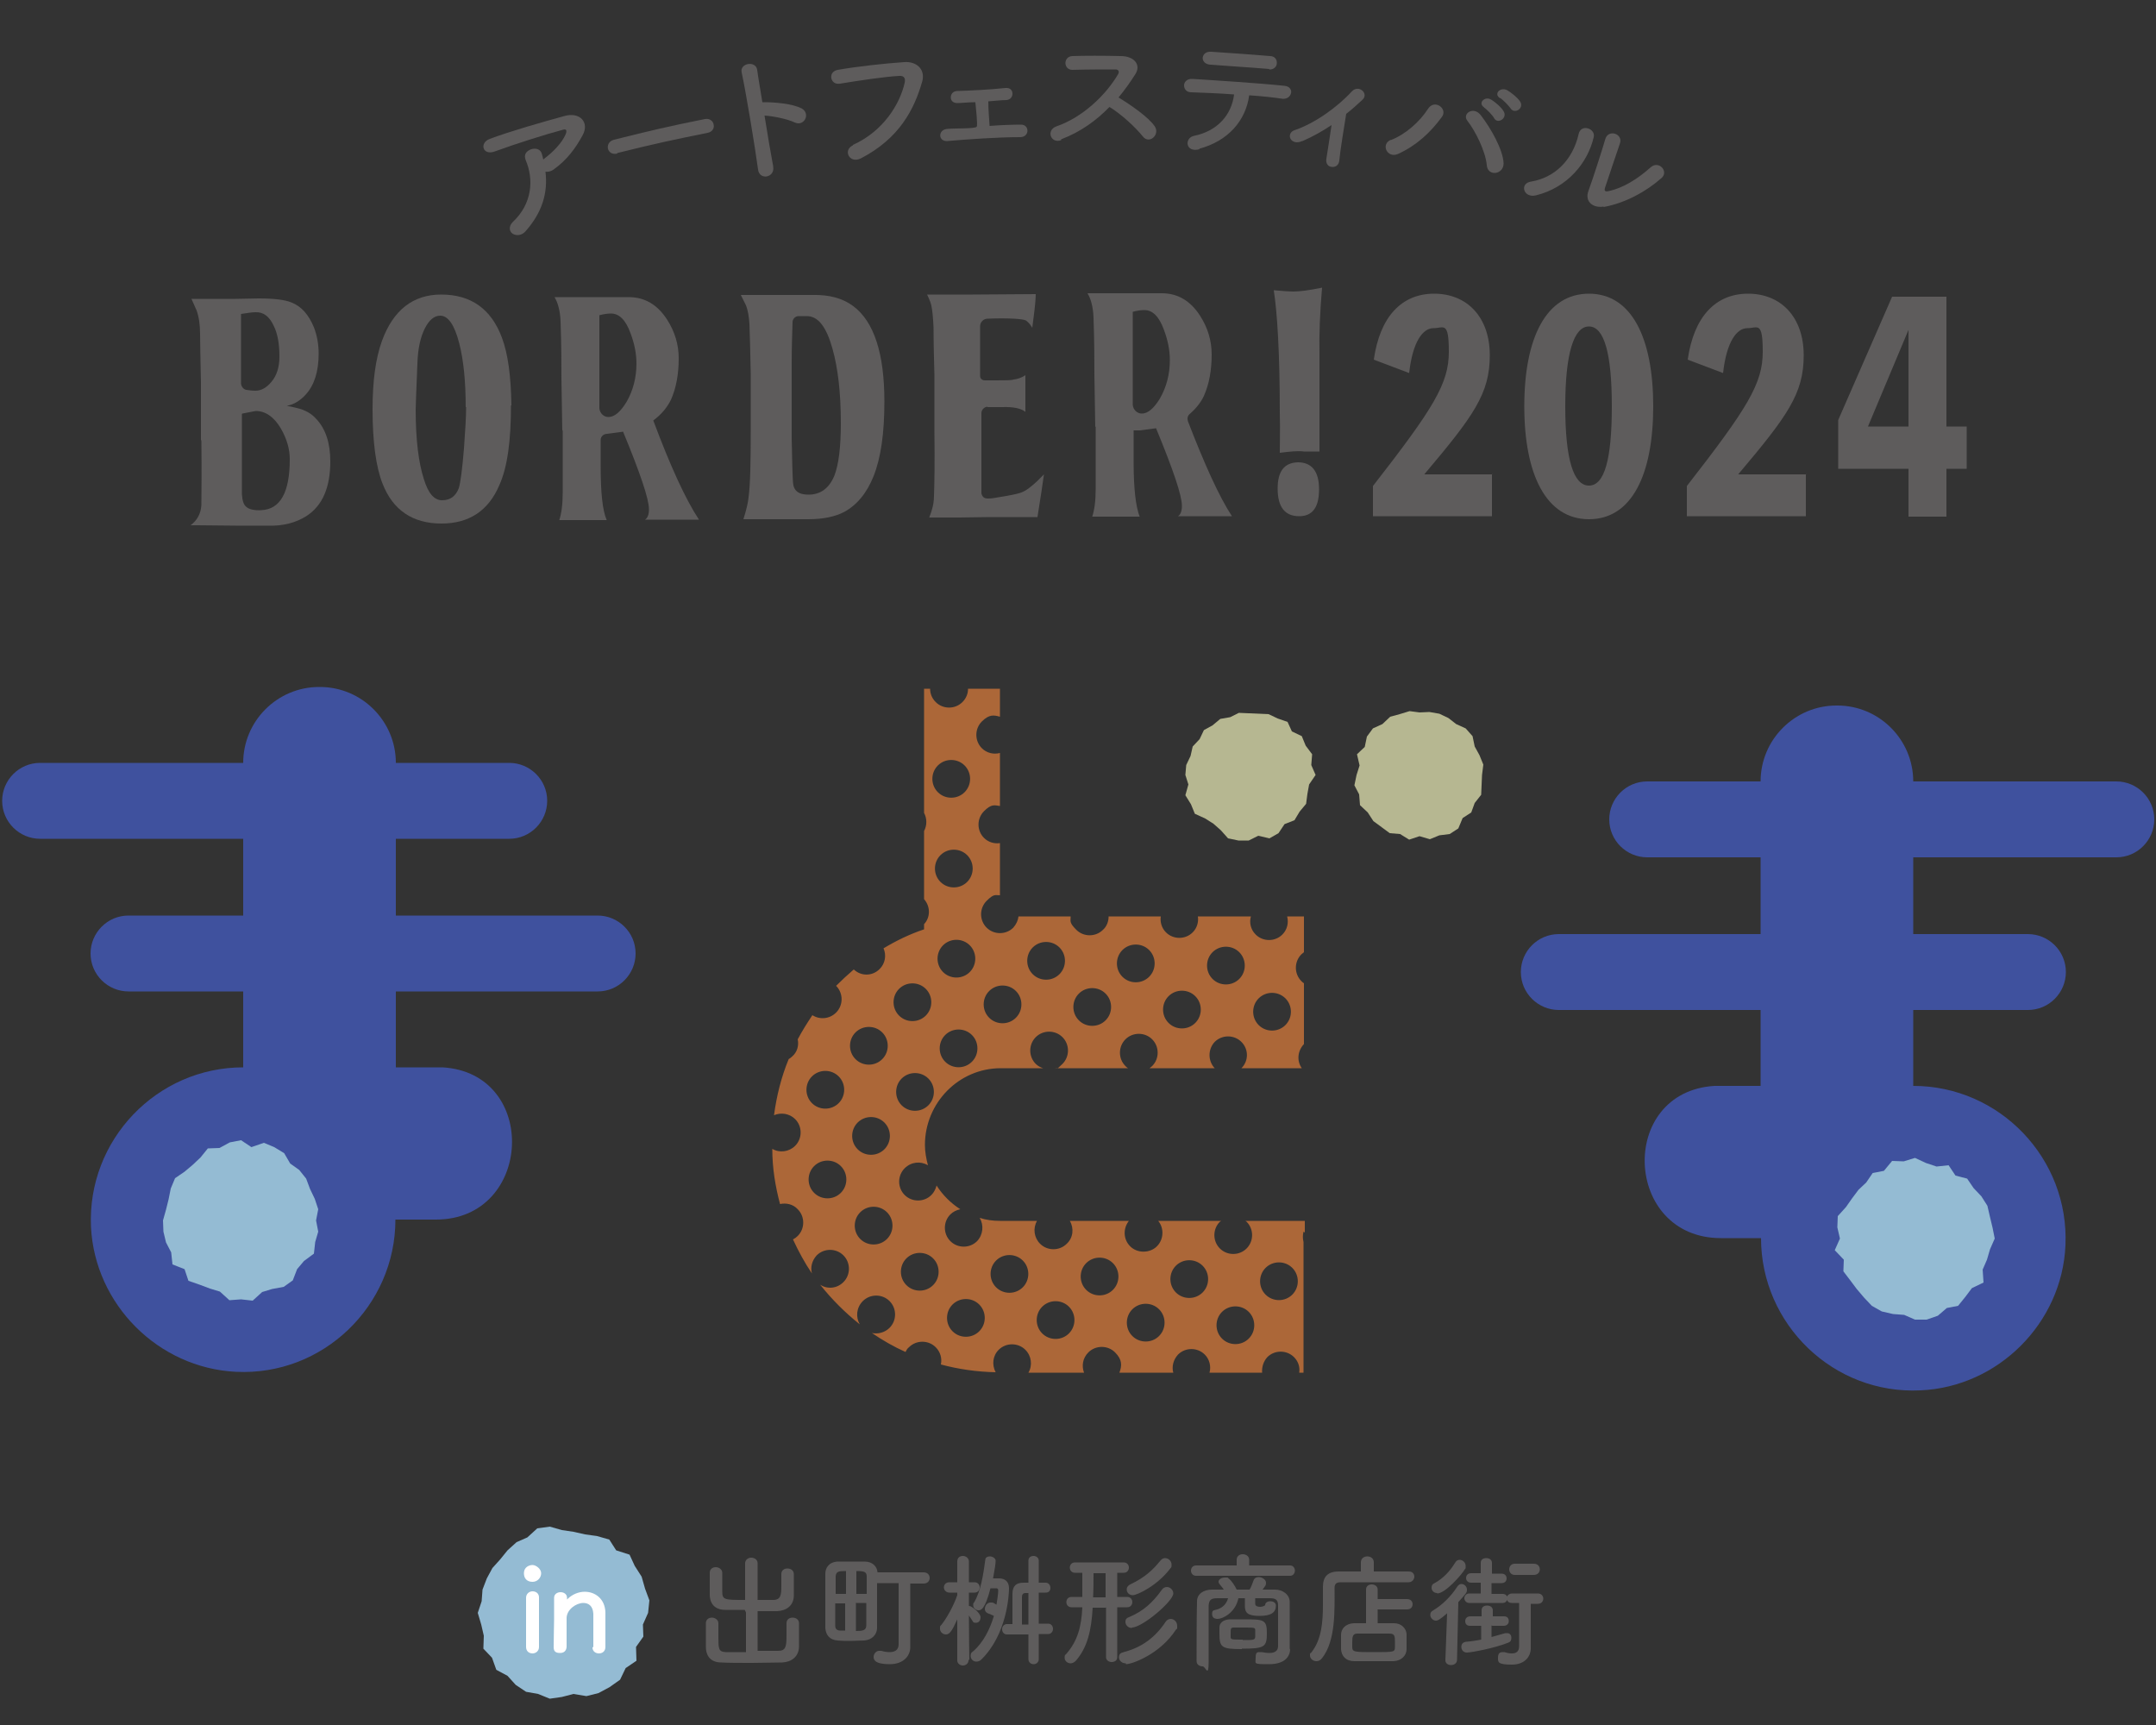 <?xml version="1.0" encoding="UTF-8"?>
<svg id="_レイヤー_1" xmlns="http://www.w3.org/2000/svg" version="1.1" viewBox="0 0 500 400">
  <rect x="0" y="0" width="500" height="400" fill="#333333" stroke="none"/>
  <!-- Generator: Adobe Illustrator 29.0.1, SVG Export Plug-In . SVG Version: 2.1.0 Build 192)  -->
  <defs>
    <style>
      .st0 {
        fill: #94bbd3;
      }

      .st1 {
        fill: #b6b791;
      }

      .st2 {
        fill: #ac6738;
      }

      .st3 {
        fill: #fff;
      }

      .st4 {
        fill: #3f519e;
      }

      .st5 {
        fill: #5e5c5c;
      }
    </style>
  </defs>
  <g>
    <polygon class="st0" points="150.3 374 149.1 376.7 149.2 379.5 147.5 381.9 147.6 385.1 145.1 386.8 143.8 389.5 141.4 391.2 138.8 392.6 136 393.3 133 392.8 130.3 393.5 127.5 393.9 124.8 392.8 122 392.3 119.6 390.7 117.7 388.6 115.1 387.2 114.1 384.4 112.1 382.3 112.2 379.3 111.6 376.7 110.8 374 111.7 371.3 111.9 368.6 112.9 366 114.2 363.6 116 361.6 117.7 359.5 119.8 357.6 122.3 356.5 124.6 354.4 127.5 354 130.3 354.8 133 355.2 135.7 355.8 138.5 356.2 141.3 357 142.9 359.5 146 360.5 147.2 363.1 148.8 365.6 149.6 368.4 150.6 371.1 150.3 374"/>
    <g>
      <path class="st3" d="M121.5,364.8c0-1.4,1.2-1.9,2-1.9s2,.9,2,1.9-.8,2-2,2-2-.7-2-2ZM123.5,383.4c-.8,0-1.5-.5-1.5-1.5,0-2.4,0-5.6,0-8.2s0-2.4,0-3.2c0-.9.7-1.5,1.5-1.5s1.5.5,1.5,1.4h0c0,1.2,0,3.5,0,5.9s0,4,0,5.6h0c0,1-.8,1.5-1.5,1.5,0,0,0,0,0,0Z"/>
      <path class="st3" d="M137.6,381.9c0-1.2,0-3.3,0-5.1s0-2.1,0-2.6c-.1-1.8-1.1-2.5-2.3-2.5-1.7,0-3.8,1.5-3.9,3.4,0,.5,0,1.2,0,2,0,1.2,0,2.7,0,4.7,0,.6-.3,1.5-1.5,1.5s-1.5-.5-1.5-1.4h0c0-2.8.1-4.6.1-6.3s0-3.2,0-5.1h0c0-.9.8-1.3,1.5-1.3s1.5.4,1.5,1.3,0,.2,0,.3h0c0,.1,0,.1,0,.1s0,0,.1-.1c1.1-1.1,2.6-1.7,4-1.7,2.4,0,4.7,1.6,4.8,4.8,0,1,0,3.6,0,5.7s0,1.7,0,2.3c0,1-.7,1.5-1.5,1.5s-1.5-.5-1.5-1.4h0s0,0,0,0Z"/>
      <path class="st5" d="M172.7,373.3c-1.6,0-3.2,0-4.5,0-2.3,0-3.6-1.3-3.6-3.6,0-.8,0-1.6,0-2.5s0-1.7,0-2.5c0-.9.7-1.3,1.4-1.3s1.5.5,1.5,1.3h0c0,.9,0,1.8,0,2.7s0,1.2,0,1.7c0,1.9.6,1.9,5.3,1.9v-8.5c0-.8.7-1.3,1.4-1.3s1.5.4,1.5,1.3v8.5c1.2,0,2.5,0,3.6,0,1.8,0,1.9-1.2,1.9-3.3s0-1.9,0-2.7h0c0-.9.7-1.3,1.4-1.3s1.5.4,1.5,1.3c0,.7,0,1.5,0,2.4s0,1.7,0,2.5c0,2.5-1.8,3.6-3.9,3.7-1.4,0-3,0-4.5,0v9.2c1.8,0,3.5,0,4.8,0,1.7,0,1.9-1,1.9-3.4s0-2.2,0-3h0c0-.9.7-1.3,1.4-1.3s1.5.4,1.5,1.3c0,.7,0,1.7,0,2.6s0,1.9,0,2.7c0,2.5-1.8,3.7-3.9,3.8-2,0-4.6.1-7.2.1s-5.1,0-6.9-.1c-2.3,0-3.6-1.3-3.6-3.7,0-.8,0-1.7,0-2.7s0-1.9,0-2.7c0-.9.7-1.3,1.4-1.3s1.5.5,1.5,1.3h0c0,.9,0,2,0,3,0,2.9,0,3.6,1.7,3.7,1.3,0,2.9,0,4.7,0v-9.2h0s0,0,0,0Z"/>
      <path class="st5" d="M208.2,367.1h-4.8c0,1.2,0,2.5,0,3.9,0,2.5,0,5,0,6.5,0,1.5-1.2,2.8-3,2.9-1,0-2.1.1-3.1.1s-2.1,0-3-.1c-1.9-.1-2.8-1.3-2.9-2.9,0-1.5,0-3.9,0-6.3s0-4.8,0-6.3c0-1.3.8-2.7,2.9-2.8,1,0,2.1,0,3.1,0s2.1,0,3.1,0c1.8,0,2.9,1.1,3,2.5h10.7c.9,0,1.4.6,1.4,1.3s-.5,1.3-1.4,1.3h-3.1v14.8c0,0,0,0,0,0,0,1.7-1.3,3.9-4.8,3.9s-3.7-1.1-3.7-1.7.5-1.4,1.3-1.4.3,0,.5,0c.6.2,1.3.3,1.9.3,1.1,0,2.1-.4,2.1-1.8v-14.2h0s0,0,0,0ZM196.1,364.3c-1.6,0-2.2.1-2.3,1.2,0,.9,0,2.4,0,4.1h2.4v-5.3h0ZM196.1,371.8h-2.4c0,2.1,0,4,0,5.2,0,.8.5,1.1,1.2,1.1.3,0,.7,0,1.1,0v-6.4h0ZM201,369.6c0-1.7,0-3.1,0-4,0-1.1-.5-1.3-2.4-1.3v5.3h2.5ZM198.5,371.8v6.4c1.5,0,2.4-.1,2.4-1.3,0-1.1,0-3.1,0-5.2h-2.5Z"/>
      <path class="st5" d="M224.6,385c0,.8-.7,1.2-1.3,1.2s-1.3-.4-1.3-1.2h0s0-9.5,0-9.5c-1.2,2.7-1.8,3.5-2.6,3.5s-1.4-.6-1.4-1.3,0-.6.3-.9c1.2-1.5,2.8-4.3,3.7-6.9v-.6h-1.8c0,0,0,0,0,0-.8,0-1.3-.6-1.3-1.2s.4-1.2,1.3-1.2h1.8v-4.8c0,0,0,0,0,0,0-.9.6-1.3,1.3-1.3s1.4.5,1.4,1.3h0s0,2.3,0,4.8h1.3c.8,0,1.2.6,1.2,1.2s-.4,1.2-1.2,1.2h-1.3c0,.8,0,1.6,0,2.3v.8h.1c.5,0,2.6,1.6,2.6,2.6s-.6,1.3-1.1,1.3-.6-.1-.8-.5c-.3-.4-.5-.8-.8-1.2,0,4.5.1,10.2.1,10.2h0s0,0,0,0h0ZM229.7,368.3c-1.3,5.1-2.3,5.1-2.8,5.1s-1.2-.5-1.2-1.1,0-.5.2-.7c1.5-2.6,2.1-6.1,2.6-9.9,0-.6.6-.8,1.1-.8s1.3.4,1.3,1-.2,2-.6,4.1c.7,0,1.3,0,1.4,0,1.3,0,2.3.7,2.3,2.3s-.5,10.7-6.4,16.5c-.4.4-.8.5-1.2.5-.7,0-1.3-.6-1.3-1.3s.2-.8.6-1.1c2.4-2.1,3.9-5.2,4.8-8.2-.4-.2-.9-.4-1.4-.6s-.7-.6-.7-1c0-.7.5-1.5,1.3-1.5s.5,0,1.4.5c.1-.6.4-2.6.4-3.2s-.3-.6-.5-.6h-1.1,0s0,0,0,0ZM238.5,379h-5c-.7,0-1.1-.6-1.1-1.2s.4-1.2,1.1-1.2h1.3v-7c0-1.9.9-2.6,2.6-2.6h1.1s0-5.1,0-5.1c0-.8.6-1.1,1.2-1.1s1.2.4,1.2,1.1v5.1c.6,0,1.1,0,1.6,0,.7,0,1.1.6,1.1,1.2s-.3,1.1-1.1,1.1h-1.6s0,7.2,0,7.2h2.2c.7,0,1.1.6,1.1,1.2s-.4,1.2-1.1,1.2h-2.2v5.8c0,.8-.6,1.2-1.2,1.2s-1.2-.4-1.2-1.2v-5.8h0ZM238.5,369.4h-.7c-.6,0-.8.4-.8,1v1.3c0,1.5,0,3.7,0,5h1.5v-7.3h0Z"/>
      <path class="st5" d="M256.4,372.8h-3c-.3,5.5-1.3,9.3-3.9,12.3-.4.4-.8.6-1.2.6-.8,0-1.4-.6-1.4-1.3s.1-.6.4-.9c2.6-3,3.5-6.3,3.7-10.8h-2.5c-.8,0-1.2-.6-1.2-1.2s.4-1.2,1.2-1.2h2.5v-1.7c0-1.4,0-2.8,0-3.9h-1.7c-.8,0-1.2-.6-1.2-1.2s.4-1.2,1.2-1.2h11.3c.8,0,1.2.6,1.2,1.2s-.4,1.2-1.2,1.2h-1.5v5.6h2.3c.8,0,1.2.6,1.2,1.2s-.4,1.2-1.2,1.2h-2.3v11.6c0,.8-.7,1.1-1.3,1.1s-1.3-.4-1.3-1.1v-11.6h0s0,0,0,0ZM256.4,364.8h-2.8c0,1.5,0,3.6-.1,5.6h2.9v-5.6h0ZM261.1,385.7c-1,0-1.6-.7-1.6-1.4s.3-1,1.1-1.2c4.2-1.1,7.3-3.4,9.7-7,.3-.5.8-.7,1.2-.7.8,0,1.5.7,1.5,1.6s0,.6-.3.9c-3.6,5.6-10.1,8-11.6,8h0ZM262.5,377.5c-.9,0-1.5-.7-1.5-1.4s.3-.9.8-1.1c3.4-1.4,5.6-3.5,7.6-6.3.3-.5.8-.7,1.2-.7.8,0,1.5.7,1.5,1.5,0,1.8-7.2,7.9-9.6,7.9h0ZM262.7,369.9c-.9,0-1.4-.7-1.4-1.3s.3-.9.8-1.2c3.4-1.6,5.2-3.3,7-5.5.3-.4.7-.6,1.1-.6.8,0,1.5.7,1.5,1.5s-.1.6-.3.9c-3,4-7.7,6.2-8.7,6.2h0Z"/>
      <path class="st5" d="M277.4,365.4c-.8,0-1.2-.6-1.2-1.2s.4-1.2,1.2-1.2h9.4v-1.3c0-.9.7-1.3,1.4-1.3s1.5.4,1.5,1.3v1.3h9.5c.7,0,1.1.6,1.1,1.2s-.4,1.2-1.1,1.2h-21.8,0ZM299.2,382.3h0c0,1.7-1.1,3.6-4.9,3.6s-3.1-.1-3.1-1.5.4-1.3,1.2-1.3.1,0,.2,0c.6.1,1.2.2,1.8.2,1.1,0,2-.4,2-1.6v-2.1c0-2.5,0-5.7,0-7.3,0-1.4-.6-1.7-2-1.7-1.1,0-2.2,0-3.3,0,0,.6,0,1.2,0,1.3,0,.6.7.7,1.2.7s1.1-.3,1.1-.4c0-.6.6-.9,1.2-.9s1.3.3,1.3,1c0,1.6-1.1,2.4-3.8,2.4s-3.4-.7-3.4-2.3h0c0-.3,0-1.1,0-1.8h-1.5c-.7,3.4-3.7,4.8-4.8,4.8s-1.3-.6-1.3-1.2.2-.8.8-.9c1.4-.3,2.5-1.2,2.9-2.7-.8,0-1.6,0-2.4,0-1.6,0-2,.4-2.1,1.7,0,2.8,0,8.8,0,12.9s-.7,1.2-1.4,1.2-1.4-.4-1.4-1.2c0-3.8,0-10.2.1-13.9,0-1.6,1.4-2.7,3.5-2.7.9,0,1.8,0,2.7,0-.3-.5-.7-.9-1-1.3-.1-.2-.2-.3-.2-.5,0-.6.7-1,1.5-1s.6,0,.8.2c.6.4,1.5,1.7,1.9,2.6,1,0,2,0,3,0,.4-.7.7-1.5.9-2.1.2-.6.7-.8,1.2-.8.8,0,1.7.6,1.7,1.3s-.1.6-.8,1.6c1,0,2,0,2.9,0,1.7,0,3.4,1.1,3.4,2.9,0,1.9,0,6.2,0,7.3v3.7q0,0,0,0ZM288,382.4c-4.7,0-5.2-.4-5.2-3.6s0-1.1,0-1.4c0-1.1.9-1.8,2.3-1.9.9,0,2,0,3.1,0,4.9,0,5.6,0,5.6,3.2s-.5,3.6-5.8,3.6h0ZM288.2,380.3c2.5,0,2.8,0,2.9-.7,0-.1,0-.5,0-.8s0-.7,0-.8c0-.6-.2-.6-2.8-.6s-1.6,0-2.2,0c-.7,0-.7.3-.7,1.4s0,.7,0,.8c0,.6.3.6,2.8.6h0s0,0,0,0Z"/>
      <path class="st5" d="M326.6,366.9c-2.2,0-6.7,0-10.5,0s-4.1,0-5.2,0-1.4.5-1.4,1.3c0,5.2.3,12.2-2.9,16.3-.4.5-.8.7-1.3.7-.8,0-1.5-.6-1.5-1.3s0-.4.3-.7c2.4-3,2.7-7.1,2.7-11.1s0-2.8,0-4.1h0c0-2.4,1.1-3.6,3.7-3.6,1.3,0,3.1,0,5.1,0v-2.1c0-.9.7-1.4,1.5-1.4s1.5.5,1.5,1.4v2.1c3.2,0,6.3,0,8.1,0,.9,0,1.3.6,1.3,1.2s-.5,1.3-1.3,1.3h0s0,0,0,0ZM319.5,373.3v3.1c1.3,0,2.6,0,3.8,0,1.7,0,2.8,1.2,2.9,2.5,0,.6,0,1.1,0,1.7s0,1.2,0,1.8c0,1.5-1.2,2.7-3,2.8-1.5,0-3.1,0-4.7,0s-3,0-4.4,0c-2,0-3-1.2-3.1-2.8,0-.6,0-1.1,0-1.5,0-.6,0-1.2,0-1.8,0-1.3.9-2.6,3-2.7.8,0,1.8,0,2.8,0v-7.8c0-.8.6-1.2,1.3-1.2s1.4.4,1.4,1.2v2.2s6.8,0,6.8,0c.9,0,1.3.6,1.3,1.2s-.4,1.2-1.3,1.2h-6.9s0,0,0,0ZM323.5,380.9c0-1.5,0-2.1-1.3-2.1-.9,0-2.1,0-3.3,0s-2.9,0-4.1,0c-1.1,0-1.2.7-1.2,2.1s0,.6,0,1c0,1.2.5,1.2,5.1,1.2s4.8,0,4.8-1.2c0-.4,0-.7,0-1h0Z"/>
      <path class="st5" d="M335.6,374.1c-1.7,1.5-2.2,1.7-2.6,1.7-.7,0-1.3-.7-1.3-1.3s.2-.8.7-1.1c2-1.2,4-3.1,5.5-5.4.3-.5.7-.7,1-.7.7,0,1.3.6,1.3,1.3s-.1.8-2,2.9l-.3,13.4c0,.8-.7,1.2-1.4,1.2s-1.3-.4-1.3-1.1h0c0,0,.4-10.9.4-10.9h0ZM333.3,369.4c-.8,0-1.3-.6-1.3-1.2s.2-.9.7-1.1c2-1.1,3.6-2.8,4.8-4.8.3-.5.7-.6,1-.6.7,0,1.4.6,1.4,1.4s0,.5-.2.8c-.6,1.1-4.5,5.6-6.4,5.6h0s0,0,0,0ZM345.9,376.9v2.7c1.1-.3,2.1-.6,3.2-.9.1,0,.3,0,.4,0,.7,0,1,.5,1,1.1s-.2.9-.7,1.1c-3.2,1.3-8.7,2.3-9.6,2.3s-1.3-.7-1.3-1.3.3-1.1,1.1-1.2c1.3-.1,2.4-.3,3.5-.5v-3.2h-2.6c0,0,0,0,0,0-.8,0-1.1-.5-1.1-1.1s.4-1.1,1.2-1.1h2.6v-1.4c0-.8.6-1.1,1.3-1.1s1.3.4,1.3,1.1v1.4h2.6s0,0,0,0c.8,0,1.1.5,1.1,1.1s-.4,1.1-1.2,1.1h-2.6,0s0,0,0,0ZM352.3,371.7h-1.7c-.6,0-1-.3-1.1-.7-.1.4-.5.7-1,.7h-7.8c-.7,0-1.1-.6-1.1-1.1s.4-1.1,1.1-1.1h2.7s0-2.5,0-2.5h-2.2c-.8,0-1.2-.5-1.2-1.1s.4-1.1,1.2-1.1h2.2s0-2.4,0-2.4c0-.8.6-1.1,1.3-1.1s1.3.4,1.3,1.1v2.5h2.2c.8,0,1.2.5,1.2,1.1s-.4,1.1-1.2,1.1h-2.3s0,2.5,0,2.5h2.6c.5,0,.8.2,1,.6.2-.4.6-.7,1.2-.7h5.9c.9,0,1.3.6,1.3,1.2s-.4,1.2-1.3,1.2h-1.6v10.4c0,0,0,0,0,0,0,1.5-1.1,3.7-4.4,3.7s-3.2-.6-3.2-1.6.4-1.3,1.1-1.3.3,0,.4,0c.6.2,1.2.3,1.7.3,1,0,1.7-.4,1.7-1.7v-9.9h0s0,0,0,0ZM351.3,365.2c-.9,0-1.3-.7-1.3-1.3s.4-1.3,1.3-1.3h4.4c.9,0,1.4.6,1.4,1.3s-.5,1.3-1.4,1.3h-4.4Z"/>
    </g>
  </g>
  <g>
    <g>
      <path class="st5" d="M122,53.5c-1,1.2-2.3,1.2-3.1.7-.8-.5-1-1.7,0-2.7,4.6-4.3,4.9-10,3-14.4-.5-1.3.2-2.1,1.3-2.5,1-.3,2.2-.1,2.5,1.2.1.4.2.8.3,1.2,0,0,.1-.1.2-.2,2-1.5,4.1-3.6,5-5.7.3-.8.2-1.3-.7-1-3.8,1-11.1,3.3-15.7,5-2.9,1.1-3.7-2-1.2-2.9,4.8-1.8,12.2-3.9,17.3-5.3,3.5-1,5.9,1.4,4.2,4.5-1.6,2.9-3.5,5.6-6.7,7.9-.7.5-1.4.6-1.9.5.6,5-.8,9.5-4.6,13.8h0Z"/>
      <path class="st5" d="M143.2,35.6c-1.2.3-2-.3-2.2-1.1-.2-.8.2-1.8,1.4-2.1,8.4-2.1,12.6-3.1,21.1-4.8,1.1-.2,1.9.5,2,1.3.2.8-.3,1.7-1.4,1.9-8.4,1.7-12.6,2.6-21,4.7h0Z"/>
      <path class="st5" d="M179.3,38.6c.5,2.6-3.2,3.3-3.5.7-.7-5.2-2.8-17.9-3.8-22.5-.5-2.2,3.3-2.8,3.6-.6.2,1.6.7,4.4,1.2,7.5.2,0,.4,0,.6,0,2,0,6.5.3,8.6,1.5,2,1.2.5,4.2-1.7,3.2-1.6-.8-5.1-1.5-7-1.6.7,4.4,1.5,9.1,2,11.7,0,0,0,0,0,0Z"/>
      <path class="st5" d="M197.8,33.6c7.1-3.2,10.9-9.5,12-14.4.2-.9,0-1.7-1.3-1.6-3.4.2-8.8,1-13.7,1.8-2.3.4-2.9-2.8-.5-3.2,4.5-.8,11-1.5,15.4-1.8,2.8-.2,4.9,1.6,4.2,4.4-1.9,6.7-5.4,13.3-14.2,17.9-2.7,1.4-4.3-1.9-1.9-3,0,0,0,0,0,0Z"/>
      <path class="st5" d="M222,23.9c-1,0-1.5-.6-1.5-1.3,0-.7.4-1.4,1.4-1.5,3.3-.1,7.6-.3,11.3-.7,1.1-.1,1.6.6,1.6,1.3,0,.7-.4,1.4-1.4,1.5-1.1,0-2.6.2-4.2.3,0,1.9.2,4.2.3,5.7,2.6-.2,5.2-.3,7.3-.3,2,0,2,2.9-.2,2.9-5.2,0-12.2.5-16.8.9-2.3.2-2.3-2.6-.2-2.8,1.8-.2,6.4,0,6.9-.5.3-.4-.2-4.3-.3-5.7-1.7,0-3.2.2-4.2.2Z"/>
      <path class="st5" d="M246.1,32.5c-2.4.9-3.6-2.3-1.1-3.2,6.1-2.1,11.5-7.3,14.3-12.1.3-.5.2-1.1-.6-1.1-2.2,0-6.9,0-10,.1-2.1,0-2.2-3.1,0-3.2,2.5-.1,7.6-.1,11.2,0,3.1,0,4.8,2,3.4,4.2-1.2,1.9-2.5,3.7-3.9,5.4,2.8,1.7,7,4.6,8.4,6.7,1.3,1.9-1.3,4.3-2.8,2.3-1.6-2-4.9-5.1-7.7-6.8-3,3.1-6.7,5.8-11.2,7.5h0Z"/>
      <path class="st5" d="M278.2,34.6c-3.3.9-3.6-2.6-1.3-3.1,5.4-1.1,8.7-4.8,9.3-9.6-3.8-.3-7.5-.4-9.9-.5-1.2,0-1.7-.8-1.7-1.6,0-.8.7-1.6,2-1.5,4.8.3,15.7,1,21.3,1.6,1.2.1,1.7,1,1.5,1.7-.2.8-.9,1.4-2,1.3-1.9-.3-4.7-.6-7.7-.8-.8,5.9-4.9,10.6-11.6,12.4h0ZM294.4,16c-4.7-.4-10-.7-13.7-1-2.6-.2-2.2-3.2.2-3,4.4.3,9,.6,13.6,1,1.2,0,1.7.9,1.6,1.7,0,.8-.8,1.5-1.8,1.4,0,0,0,0,0,0Z"/>
      <path class="st5" d="M302,32.7c-1.3.6-2.3.2-2.7-.5-.4-.7-.1-1.7.9-2,4.7-1.6,9.9-5.3,13.3-9,1.6-1.7,4,.5,2.5,1.9-1.3,1.2-2.5,2.3-3.8,3.3-.4,2.5-1.4,8.5-1.6,10.8-.1,1.1-.9,1.6-1.7,1.5-.8,0-1.5-.7-1.3-1.9.3-1.7.8-5.2,1.2-7.8-2.1,1.4-4.2,2.6-6.7,3.7h0Z"/>
      <path class="st5" d="M322.5,32.5c3.4-1.3,6.7-4.2,8.7-7.3,1.5-2.3,4.6,0,3.2,1.9-2.7,3.7-6,6.7-10.2,8.6-2.5,1.1-4.1-2.3-1.6-3.3ZM344.8,38.3c-.3-3.3-2.7-8-4.5-10.3-1.3-1.6,1.4-3.5,3.1-1.3,2.4,3.1,5.2,8.1,5.3,11.2,0,2.6-3.7,3.1-3.9.4,0,0,0,0,0,0ZM344.2,24.9c-1.6-1,.2-2.7,1.6-1.8.9.5,2.4,1.8,2.9,2.7,1,1.6-1.4,3.1-2.2,1.6-.3-.6-1.7-2.1-2.4-2.5ZM347.9,22.8c-1.6-1,0-2.7,1.6-1.9.9.5,2.4,1.7,3,2.6,1.1,1.6-1.3,3.1-2.2,1.6-.4-.6-1.8-2-2.4-2.4Z"/>
      <path class="st5" d="M355.1,42.1c5.4-.9,9.6-4.9,11-11,.5-2.5,4-1.3,3.5.7-1.4,6-6.1,11.7-13.4,13.5-2.9.7-3.9-2.8-1.1-3.2h0ZM371.9,47.9c-2.4.4-4.5-1.1-3.5-3.7,1-2.7,3.4-10.2,3.9-12,.7-2.3,4.1-1.2,3.4,1-.4,1.2-3.2,9.4-3.5,10.4-.2.7.1.9.9.7,3.3-.7,6.7-2.8,9.7-5.5,1.9-1.7,4.3,1,2.5,2.5-3.5,3.1-8.4,5.8-13.4,6.7h0Z"/>
    </g>
    <g>
      <g>
        <path class="st5" d="M118.5,94c0,8.1-.8,14.3-2.7,18.5-2.5,5.9-7,8.9-13.4,8.9-6.7,0-11.3-3.1-13.7-9.3-1.5-3.8-2.3-9.6-2.3-17.2,0-6.5.7-11.8,2.2-15.9,2.6-7.1,7.2-10.7,13.7-10.7,6.9,0,11.6,3.3,14.1,10,1.4,3.7,2.1,8.9,2.2,15.7M108,94.4c0-6-.5-10.9-1.5-14.8-1.1-4.3-2.6-6.4-4.4-6.4-1.4,0-2.6,1-3.6,3s-1.6,4.7-1.7,8.1c-.3,6.9-.4,10.4-.4,10.7,0,7.1.7,12.4,1.9,16.1,1,3.3,2.4,4.9,4.2,4.9,2,0,3.2-1,3.9-2.8.4-1.3.8-4.4,1.2-9.2.3-4.2.5-7.4.5-9.6"/>
        <path class="st5" d="M130.4,99.9l-.2-12.2c0-3.2,0-7.6-.2-13.2-.1-2.4-.6-4.3-1.4-5.6h2.9s1.8,0,1.8,0h12.5c3.8,0,6.7,1.8,8.9,5.2,1.8,2.8,2.7,5.8,2.7,9,0,3.7-.6,6.9-1.8,9.6-.9,1.8-2.2,3.4-4.1,4.8,4,10.7,7.5,18.3,10.6,23h-6.7s-5.8,0-5.8,0c.6-.4.9-1.2.9-2.4,0-2.4-2-8.3-6-18l-3.7.5h0c-.8,0-1.5.6-1.5,1.4v6c0,6.1.4,10.3,1.4,12.6h-6.8s-4.2,0-4.2,0c.5-1.5.8-3.6.8-6.4,0-3.5,0-8.4,0-14.5M139,73.1v21.6c.1,1.1,1,2,2.1,2,0,0,0,0,0,0,1.4,0,2.8-1.2,4.2-3.5,1.5-2.6,2.3-5.6,2.3-8.9,0-2.4-.5-4.7-1.4-7.1-1.1-3-2.6-4.5-4.5-4.5-.7,0-1.6.1-2.7.4"/>
        <path class="st5" d="M174.1,99.9v-13.3c-.1-5.2-.2-9-.3-11.5-.1-1.8-.4-3.3-.8-4.3-.4-.8-.8-1.6-1.2-2.4.9,0,2.2,0,3.9,0,1.7,0,3,0,3.8,0,.7,0,1.6,0,2.6,0,1.4,0,2.3,0,2.6,0h3.7c4-.1,7.1.8,9.5,2.6,4.8,3.6,7.2,11,7.2,22.1,0,7.3-.8,13-2.5,17.3-1.6,4-3.9,6.7-6.8,8.3-2.1,1.1-4.9,1.7-8.4,1.7h-15c.7-2.2,1.1-3.9,1.2-5.1.4-3,.5-8.1.5-15.2M183.6,84.4v17.2c.1,5.5.2,8.9.3,10.2.1,2,1.3,2.9,3.6,2.9,2.8,0,4.8-1.5,6-4.4,1-2.6,1.5-6.6,1.5-12.2,0-7.1-.7-12.8-1.9-17.1-1.4-5.1-3.3-7.7-6-7.7-.5,0-1.1,0-1.9,0,0,0,0,0,0,0-.8,0-1.4.7-1.4,1.4-.1,3.1-.2,6.3-.2,9.5"/>
        <path class="st5" d="M229.1,94.3c-.8,0-1.5.7-1.5,1.5v13.4c0,3.1,0,4.8,0,5.2.2.8.6,1.2,1.5,1.2.3,0,.9,0,1.9-.2,3.2-.5,5.2-.9,6.1-1.3,1.2-.5,2.9-1.9,5-4.1-.3,2.3-.8,5.5-1.5,9.9h-11.1c0,0-7,.1-7,.1-2.8,0-5.2,0-7,0,.4-1,.6-1.7.7-2.1.2-.7.4-1.7.4-2.9.1-2.6.2-7.6.1-15v-13.1c-.1-3.7-.2-7.3-.2-10.9-.1-2.4-.3-4.2-.5-5.1-.1-.5-.4-1.4-1-2.6.9,0,2.3,0,4.2,0h6.4s14.6-.1,14.6-.1c0,0,0,1.3-.3,3.8l-.5,4c-.6-1-1.2-1.5-1.5-1.7-.4-.2-1.3-.3-2.7-.4-1.9-.1-3.9-.1-6.2,0-.9,0-1.7.8-1.7,1.7v11.6c0,.6.5,1,1.1,1h2.5c2.2,0,3.7,0,4.2-.2.9-.1,1.8-.4,2.7-1v3.7s0,4.8,0,4.8c-1-.8-2.8-1.2-5.4-1.1h-3.5s0,0,0,0Z"/>
        <path class="st5" d="M254,99l-.2-12.2c0-3.2,0-7.6-.2-13.2-.1-2.4-.6-4.3-1.4-5.6h2.9s1.8,0,1.8,0h12.5c3.8,0,6.7,1.8,8.9,5.2,1.8,2.8,2.7,5.8,2.7,9,0,3.7-.6,6.9-1.8,9.6-.7,1.5-1.8,2.9-3.3,4.2-.5.4-.6,1.1-.4,1.7,3.9,10.1,7.2,17.4,10.2,22h-6.7s-5.8,0-5.8,0c.6-.4.9-1.2.9-2.4,0-2.4-2-8.3-6-18l-3.7.5h-1.5c0,0,0,7.4,0,7.4,0,6.1.5,10.3,1.4,12.6h-6.8s-4.2,0-4.2,0c.5-1.5.8-3.6.8-6.4,0-3.5,0-8.4,0-14.5M262.7,72.3v21.6c.1,1.1,1,2,2.1,2,0,0,0,0,0,0,1.4,0,2.8-1.2,4.2-3.5,1.5-2.6,2.3-5.6,2.3-8.9,0-2.4-.5-4.7-1.4-7.1-1.1-3-2.6-4.5-4.5-4.5-.7,0-1.6.1-2.7.4"/>
        <path class="st5" d="M305.8,104.7h-3.4c-1.4-.2-3.2,0-5.6.3,0-2.3.1-5.4,0-9.3,0-13.9-.6-23.3-1.4-28.4,2.1.2,3.7.3,4.5.3,1.6,0,3.8-.3,6.7-.9-.5,5.8-.7,11-.6,15.4,0,1.1,0,4,0,8.9,0,4.9,0,9.4,0,13.7M305.9,113.5c0,4.1-1.5,6.2-4.6,6.2-3.3,0-5-2.1-5-6.4,0-4,1.5-6,4.7-6.1,3.2,0,4.9,2.1,4.9,6.2"/>
        <path class="st5" d="M46.6,102v-13.2c-.1-5.3-.2-9-.2-11.3,0-2.3-.3-4.1-.8-5.5-.4-.9-.8-1.8-1.2-2.7h10.3c0,0,5.3-.1,5.3-.1,3.5,0,6,.3,7.5.9,2.4.9,4.1,2.9,5.3,5.8.7,1.8,1.1,3.9,1.1,6.1,0,4.1-1,7.3-3,9.5-1.3,1.4-2.7,2.3-4.4,2.6,1.6.3,2.7.6,3.4.8,1.4.5,2.5,1.2,3.4,2.2,2.2,2.3,3.3,5.6,3.3,9.9,0,6-1.8,10.3-5.6,12.7-2.4,1.5-5.3,2.3-8.9,2.2-4.3,0-9.8,0-16.3-.1h-.6s.2,0,.2,0h-1.2c1.5-1.1,2.4-2.7,2.5-4.7,0-2.5.1-7.5,0-14.9M55.9,72.8v16.2c.1.7.6,1.3,1.2,1.4.7.1,1.4.2,2.1.2,1.4,0,2.6-.7,3.7-2,1.3-1.5,1.9-3.5,1.9-5.9,0-2.9-.4-5.3-1.3-7.1-1-2.2-2.4-3.3-4.3-3.2-.8,0-1.9.2-3.3.4M56.1,96v18.6c.1,1.5.4,2.5,1.1,3,.6.5,1.8.8,3.4.7,4.4-.2,6.6-4.1,6.6-11.8,0-2.4-.7-4.8-2.1-7.2-1.6-2.7-3.6-4-5.8-4,0,0-1.1.2-3.1.6"/>
      </g>
      <g>
        <path class="st5" d="M346,109.9v9.8h-27.6v-7c14.1-18.1,17.6-23.8,17.6-31.1s-1.2-5.5-3.6-5.5-4.8,3.1-5.6,10.4l-8.2-3.1c1.4-9.9,6.4-15.3,14-15.3s12.9,5.4,12.9,14.3-3.8,14.1-15.2,27.6h15.8,0Z"/>
        <path class="st5" d="M383.4,94.2c0,15.9-5,26.2-14.9,26.2s-15-10.3-15-26.2,5.1-26.1,15-26.1,14.9,10.3,14.9,26.1ZM373.8,94.2c0-12.3-1.8-18.5-5.3-18.5s-5.5,6.2-5.5,18.5,1.9,18.4,5.5,18.4,5.3-6.1,5.3-18.4Z"/>
        <path class="st5" d="M418.8,109.9v9.8h-27.6v-7c14.1-18.1,17.6-23.8,17.6-31.1s-1.2-5.5-3.6-5.5-4.8,3.1-5.6,10.4l-8.2-3.1c1.4-9.9,6.4-15.3,14-15.3s12.9,5.4,12.9,14.3-3.8,14.1-15.2,27.6h15.8Z"/>
        <path class="st5" d="M456.1,108.7h-4.7v11.1h-8.8v-11.1h-16.3v-11.3l12.5-28.6h12.6v30.1h4.7s0,9.7,0,9.7ZM442.6,98.9v-22.4l-9.4,22.4h9.4Z"/>
      </g>
    </g>
  </g>
  <g>
    <path class="st4" d="M101,282.8h-9.3c0,20-16.8,36.3-37,35.3-18-.9-32.7-15.6-33.6-33.6-.9-20.2,15.3-37,35.3-37v-17.6h-26.6c-4.8,0-8.8-3.9-8.8-8.8h0c0-4.8,3.9-8.8,8.8-8.8h26.6v-17.8H9.3c-4.8,0-8.8-3.9-8.8-8.8h0c0-4.8,3.9-8.8,8.8-8.8h47.1c0-9.7,7.9-17.6,17.6-17.6h.2c9.7,0,17.6,7.9,17.6,17.6h0s26.3,0,26.3,0c4.8,0,8.8,3.9,8.8,8.8h0c0,4.8-3.9,8.8-8.8,8.8h-26.3v17.8h46.8c4.8,0,8.8,3.9,8.8,8.8h0c0,4.8-3.9,8.8-8.8,8.8h-46.8v17.6h8.7c.7,0,1.4,0,2.1,0,22.5,1.3,21,35.3-1.5,35.3Z"/>
    <polygon class="st0" points="73.3 283 73.8 285.6 73.1 288 72.8 290.7 70.5 292.4 68.9 294.3 67.9 296.9 65.8 298.4 63.1 298.9 60.8 299.6 58.6 301.6 55.9 301.3 53.2 301.5 51 299.5 48.7 298.8 46.3 297.9 43.7 297 42.8 294.3 40 293.2 39.7 290.4 38.5 288.1 37.9 285.6 37.8 283 38.5 280.5 39.1 278.1 39.6 275.6 40.6 273.2 42.8 271.7 44.7 270.1 46.5 268.4 48.2 266.3 50.9 266.2 53.3 264.9 55.9 264.4 58.3 266 61.2 265 63.6 266 65.9 267.4 67.3 269.8 69.4 271.3 71 273.3 71.9 275.7 73 278 73.8 280.4 73.3 283"/>
    <polygon class="st1" points="305.1 179.7 303.6 181.9 303.2 184.1 302.9 186.4 301.4 188.2 300.2 190.2 297.9 191.1 296.5 193.2 294.4 194.4 291.8 193.8 289.6 194.9 287.2 194.9 284.8 194.4 283.1 192.5 281.4 191 279.5 189.8 277.1 188.7 276.2 186.5 274.9 184.4 275.6 181.9 274.9 179.7 275.1 177.4 276.1 175.3 276.6 173.1 278.2 171.4 279.2 169.3 281.2 168.2 283 166.7 285.3 166.3 287.3 165.3 289.6 165.4 291.9 165.5 294.2 165.6 296.3 166.6 298.6 167.4 299.6 169.6 301.9 170.7 302.8 172.9 304.3 174.9 304.1 177.4 305.1 179.7"/>
    <polygon class="st1" points="343.7 179.7 343.6 182 343.5 184.3 342 186.2 341.2 188.4 339.2 189.7 338.2 192.1 336.2 193.4 333.8 193.7 331.6 194.6 329.2 193.9 326.8 194.7 324.7 193.4 322.3 193.2 320.4 191.8 318.5 190.4 317.2 188.4 315.4 186.7 315.2 184.2 314.1 182.1 314.6 179.7 315.3 177.5 314.7 174.9 316.5 173.2 317 170.8 318.4 168.9 320.6 167.9 322.4 166.2 324.6 165.6 326.9 164.9 329.2 165.2 331.5 165.1 333.8 165.5 335.9 166.5 337.7 167.9 339.9 168.9 341.5 170.7 342 173.1 343.1 175.1 344 177.3 343.7 179.7"/>
    <path class="st2" d="M302.6,285.8v-2.7h-13.8c0,0,.2.1.3.2,1.7,1.7,1.7,4.5,0,6.2-1.7,1.7-4.5,1.7-6.2,0-1.7-1.7-1.7-4.5,0-6.2,0,0,.2-.1.3-.2h-14.6c1.4,1.7,1.3,4.3-.3,5.9s-4.5,1.7-6.2,0c-1.6-1.6-1.7-4.1-.3-5.9h-13.7c1,1.7.8,3.9-.7,5.3-1.7,1.7-4.5,1.7-6.2,0-1.4-1.4-1.7-3.6-.7-5.3h-8.6c-1.6,0-3.2-.2-4.7-.7,1,1.7.8,3.9-.6,5.4-1.7,1.7-4.5,1.7-6.2,0s-1.7-4.5,0-6.2c.6-.6,1.4-1,2.3-1.2-2.2-1.4-4.1-3.3-5.5-5.5-.2.8-.6,1.6-1.2,2.2-1.7,1.7-4.5,1.7-6.2,0s-1.7-4.5,0-6.2c1.5-1.5,3.7-1.7,5.4-.7-.4-1.5-.7-3.1-.7-4.7,0-9.7,7.8-17.8,17.6-17.8h9.8c-.6-.2-1.2-.5-1.7-1-1.7-1.7-1.7-4.5,0-6.2s4.5-1.7,6.2,0,1.7,4.5,0,6.2-1.1.8-1.7,1h16.9c-.2-.1-.4-.3-.6-.5-1.7-1.7-1.7-4.5,0-6.2,1.7-1.7,4.5-1.7,6.2,0s1.7,4.5,0,6.2c-.2.2-.4.3-.6.5h15.1c-1.6-1.7-1.6-4.4,0-6.1,1.7-1.7,4.5-1.7,6.2,0,1.7,1.7,1.7,4.4,0,6.1h14c-1.2-1.7-1-4,.5-5.6,0,0,0,0,0,0v-14.1c-.2-.1-.4-.3-.6-.5-1.7-1.7-1.7-4.5,0-6.2.2-.2.4-.3.6-.5v-8.3h-3.9c.4,1.5,0,3.1-1.1,4.2-1.7,1.7-4.5,1.7-6.2,0-1.2-1.2-1.5-2.8-1.1-4.2h-12.3c.2,1.3-.2,2.7-1.2,3.7-1.7,1.7-4.5,1.7-6.2,0-1-1-1.4-2.4-1.2-3.7h-12.1c0,1.1-.4,2.3-1.3,3.1-1.7,1.7-4.5,1.7-6.2,0s-1.3-2-1.3-3.1h-12.1c-.1.9-.5,1.8-1.2,2.6-1.7,1.7-4.5,1.7-6.2,0s-1.7-4.5,0-6.2,2-1.3,3.1-1.3v-12.1c-1.3.2-2.7-.2-3.7-1.2-1.7-1.7-1.7-4.5,0-6.2s2.4-1.4,3.7-1.2v-12.3c-1.5.4-3.1,0-4.2-1.1-1.7-1.7-1.7-4.5,0-6.2s2.8-1.5,4.2-1.1v-6.5h-7.4c0,1.1-.4,2.2-1.3,3.1-1.7,1.7-4.5,1.7-6.2,0-.9-.9-1.3-2-1.3-3.1h-1.4v10c0,0,0,.1,0,.2v18.6c.7,1.3.7,2.9,0,4.2v15.8c1.5,1.7,1.5,4.2,0,5.8v1.2c-3.3,1.1-6.4,2.6-9.4,4.4.7,1.6.4,3.5-.9,4.8-1.7,1.7-4.3,1.7-6,.1-1.4,1.2-2.8,2.5-4.1,3.8,1.7,1.7,1.7,4.5,0,6.2-1.5,1.5-3.8,1.7-5.5.6-1.2,1.8-2.4,3.7-3.4,5.6.3,1.4-.1,2.9-1.2,3.9-.3.3-.6.5-.9.7-1.7,4.1-2.8,8.5-3.4,13,1.6-.7,3.6-.4,4.9.9,1.7,1.7,1.7,4.5,0,6.2-1.4,1.4-3.6,1.7-5.3.7,0,4.4.7,8.7,1.8,12.8,1.4-.3,3,0,4.1,1.2,1.7,1.7,1.7,4.5,0,6.2-.3.3-.7.6-1.1.8,1.3,2.8,2.7,5.4,4.4,7.9-.4-1.4,0-3,1.1-4.2,1.7-1.7,4.5-1.7,6.2,0,1.7,1.7,1.7,4.5,0,6.2-1.5,1.5-3.7,1.7-5.4.6,2.7,3.4,5.8,6.5,9.2,9.2-1-1.7-.8-3.9.7-5.4,1.7-1.7,4.5-1.7,6.2,0s1.7,4.5,0,6.2c-1.1,1.1-2.7,1.5-4.1,1.2,2.5,1.7,5.1,3.2,7.8,4.4.2-.4.4-.8.8-1.1,1.7-1.7,4.5-1.7,6.2,0,1.1,1.1,1.5,2.6,1.2,4,4.1,1.1,8.3,1.7,12.7,1.8-.9-1.7-.7-3.8.7-5.2,1.7-1.7,4.5-1.7,6.2,0,1.4,1.4,1.7,3.6.7,5.3h12.9c-.6-1.6-.3-3.4,1-4.7,1.7-1.7,4.5-1.7,6.2,0s1.6,3.1,1,4.7h12.5c-.4-1.4,0-3,1.1-4.2,1.7-1.7,4.5-1.7,6.2,0,1.1,1.1,1.5,2.7,1.1,4.2h12.2c-.1-1.3.3-2.6,1.2-3.6,1.7-1.7,4.5-1.7,6.2,0,1,1,1.4,2.3,1.2,3.6h1v-30.3c-.2-.8-.2-1.6,0-2.4h0ZM291.9,231.5c1.7-1.7,4.5-1.7,6.2,0,1.7,1.7,1.7,4.5,0,6.2-1.7,1.7-4.5,1.7-6.2,0-1.7-1.7-1.7-4.5,0-6.2ZM281.2,220.8c1.7-1.7,4.5-1.7,6.2,0,1.7,1.7,1.7,4.5,0,6.2s-4.5,1.7-6.2,0c-1.7-1.7-1.7-4.5,0-6.2ZM271,231c1.7-1.7,4.5-1.7,6.2,0,1.7,1.7,1.7,4.5,0,6.2s-4.5,1.7-6.2,0c-1.7-1.7-1.7-4.5,0-6.2ZM260.3,220.3c1.7-1.7,4.5-1.7,6.2,0,1.7,1.7,1.7,4.5,0,6.2s-4.5,1.7-6.2,0c-1.7-1.7-1.7-4.5,0-6.2ZM250.2,230.4c1.7-1.7,4.5-1.7,6.2,0,1.7,1.7,1.7,4.5,0,6.2-1.7,1.7-4.5,1.7-6.2,0s-1.7-4.5,0-6.2h0ZM239.5,219.7c1.7-1.7,4.5-1.7,6.2,0,1.7,1.7,1.7,4.5,0,6.2-1.7,1.7-4.5,1.7-6.2,0s-1.7-4.5,0-6.2ZM229.4,229.8c1.7-1.7,4.5-1.7,6.2,0,1.7,1.7,1.7,4.5,0,6.2s-4.5,1.7-6.2,0c-1.7-1.7-1.7-4.5,0-6.2ZM188.3,249.6c1.7-1.7,4.5-1.7,6.2,0s1.7,4.5,0,6.2c-1.7,1.7-4.5,1.7-6.2,0-1.7-1.7-1.7-4.5,0-6.2h0ZM195,276.6c-1.7,1.7-4.5,1.7-6.2,0s-1.7-4.5,0-6.2c1.7-1.7,4.5-1.7,6.2,0,1.7,1.7,1.7,4.5,0,6.2ZM225.4,246.2c-1.7,1.7-4.5,1.7-6.2,0s-1.7-4.5,0-6.2,4.5-1.7,6.2,0,1.7,4.5,0,6.2ZM224.9,225.4c-1.7,1.7-4.5,1.7-6.2,0-1.7-1.7-1.7-4.5,0-6.2,1.7-1.7,4.5-1.7,6.2,0s1.7,4.5,0,6.2ZM224.3,204.5c-1.7,1.7-4.5,1.7-6.2,0s-1.7-4.5,0-6.2,4.5-1.7,6.2,0,1.7,4.5,0,6.2ZM217.5,177.5c1.7-1.7,4.5-1.7,6.2,0s1.7,4.5,0,6.2-4.5,1.7-6.2,0-1.7-4.5,0-6.2ZM198.4,239.4c1.7-1.7,4.5-1.7,6.2,0,1.7,1.7,1.7,4.5,0,6.2-1.7,1.7-4.5,1.7-6.2,0s-1.7-4.5,0-6.2ZM198.9,260.3c1.7-1.7,4.5-1.7,6.2,0s1.7,4.5,0,6.2c-1.7,1.7-4.5,1.7-6.2,0-1.7-1.7-1.7-4.5,0-6.2ZM205.7,287.3c-1.7,1.7-4.5,1.7-6.2,0s-1.7-4.5,0-6.2,4.5-1.7,6.2,0,1.7,4.5,0,6.2ZM208.5,229.3c1.7-1.7,4.5-1.7,6.2,0s1.7,4.5,0,6.2-4.5,1.7-6.2,0-1.7-4.5,0-6.2ZM209.1,250.1c1.7-1.7,4.5-1.7,6.2,0s1.7,4.5,0,6.2-4.5,1.7-6.2,0c-1.7-1.7-1.7-4.5,0-6.2ZM216.4,298c-1.7,1.7-4.5,1.7-6.2,0-1.7-1.7-1.7-4.5,0-6.2,1.7-1.7,4.5-1.7,6.2,0s1.7,4.5,0,6.2ZM227.1,308.7c-1.7,1.7-4.5,1.7-6.2,0-1.7-1.7-1.7-4.5,0-6.2s4.5-1.7,6.2,0,1.7,4.5,0,6.2ZM237.2,298.5c-1.7,1.7-4.5,1.7-6.2,0s-1.7-4.5,0-6.2c1.7-1.7,4.5-1.7,6.2,0,1.7,1.7,1.7,4.5,0,6.2ZM247.9,309.2c-1.7,1.7-4.5,1.7-6.2,0s-1.7-4.5,0-6.2,4.5-1.7,6.2,0,1.7,4.5,0,6.2ZM258.1,299.1c-1.7,1.7-4.5,1.7-6.2,0-1.7-1.7-1.7-4.5,0-6.2s4.5-1.7,6.2,0,1.7,4.5,0,6.2ZM268.8,309.8c-1.7,1.7-4.5,1.7-6.2,0-1.7-1.7-1.7-4.5,0-6.2s4.5-1.7,6.2,0c1.7,1.7,1.7,4.5,0,6.2ZM278.9,299.7c-1.7,1.7-4.5,1.7-6.2,0s-1.7-4.5,0-6.2,4.5-1.7,6.2,0c1.7,1.7,1.7,4.5,0,6.2ZM289.6,310.4c-1.7,1.7-4.5,1.7-6.2,0-1.7-1.7-1.7-4.5,0-6.2,1.7-1.7,4.5-1.7,6.2,0,1.7,1.7,1.7,4.5,0,6.2ZM299.7,300.2c-1.7,1.7-4.5,1.7-6.2,0-1.7-1.7-1.7-4.5,0-6.2s4.5-1.7,6.2,0,1.7,4.5,0,6.2Z"/>
    <path class="st4" d="M397.5,251.8c.7,0,1.4,0,2.1,0h8.7v-17.6h-46.8c-4.8,0-8.8-3.9-8.8-8.8h0c0-4.8,3.9-8.8,8.8-8.8h46.8v-17.8h-26.3c-4.8,0-8.8-3.9-8.8-8.8h0c0-4.8,3.9-8.8,8.8-8.8h26.3c0-9.7,7.9-17.6,17.6-17.6h.2c9.7,0,17.6,7.9,17.6,17.6h0s47.1,0,47.1,0c4.8,0,8.8,3.9,8.8,8.8h0c0,4.8-3.9,8.8-8.8,8.8h-47.1v17.8h26.6c4.8,0,8.8,3.9,8.8,8.8h0c0,4.8-3.9,8.8-8.8,8.8h-26.6v17.6c20,0,36.2,16.8,35.3,37-.8,18-15.6,32.8-33.6,33.6-20.2,1-37-15.3-37-35.3h-9.3c-22.6,0-24-33.9-1.5-35.3h0Z"/>
    <polygon class="st0" points="426.7 287.2 425.5 289.9 427.6 292.1 427.5 294.8 429.1 296.9 430.6 298.9 432.3 300.9 434.1 302.8 436.4 304.1 439 304.7 441.6 304.9 444.1 306 446.8 306 449.4 305.1 451.5 303.3 454.1 302.8 455.8 300.7 457.3 298.7 460 297.4 459.8 294.4 460.8 292.1 461.5 289.7 462.6 287.2 462.1 284.7 461.5 282.2 460.9 279.6 459.5 277.4 457.7 275.5 456.2 273.3 453.5 272.6 451.9 270.2 449.1 270.5 446.7 269.7 444.1 268.5 441.5 269.3 438.8 269.2 436.9 271.5 434.3 272 432.8 274.2 431 275.9 429.5 277.9 428.1 279.9 426.2 282 426.1 284.6 426.7 287.2"/>
  </g>
</svg>